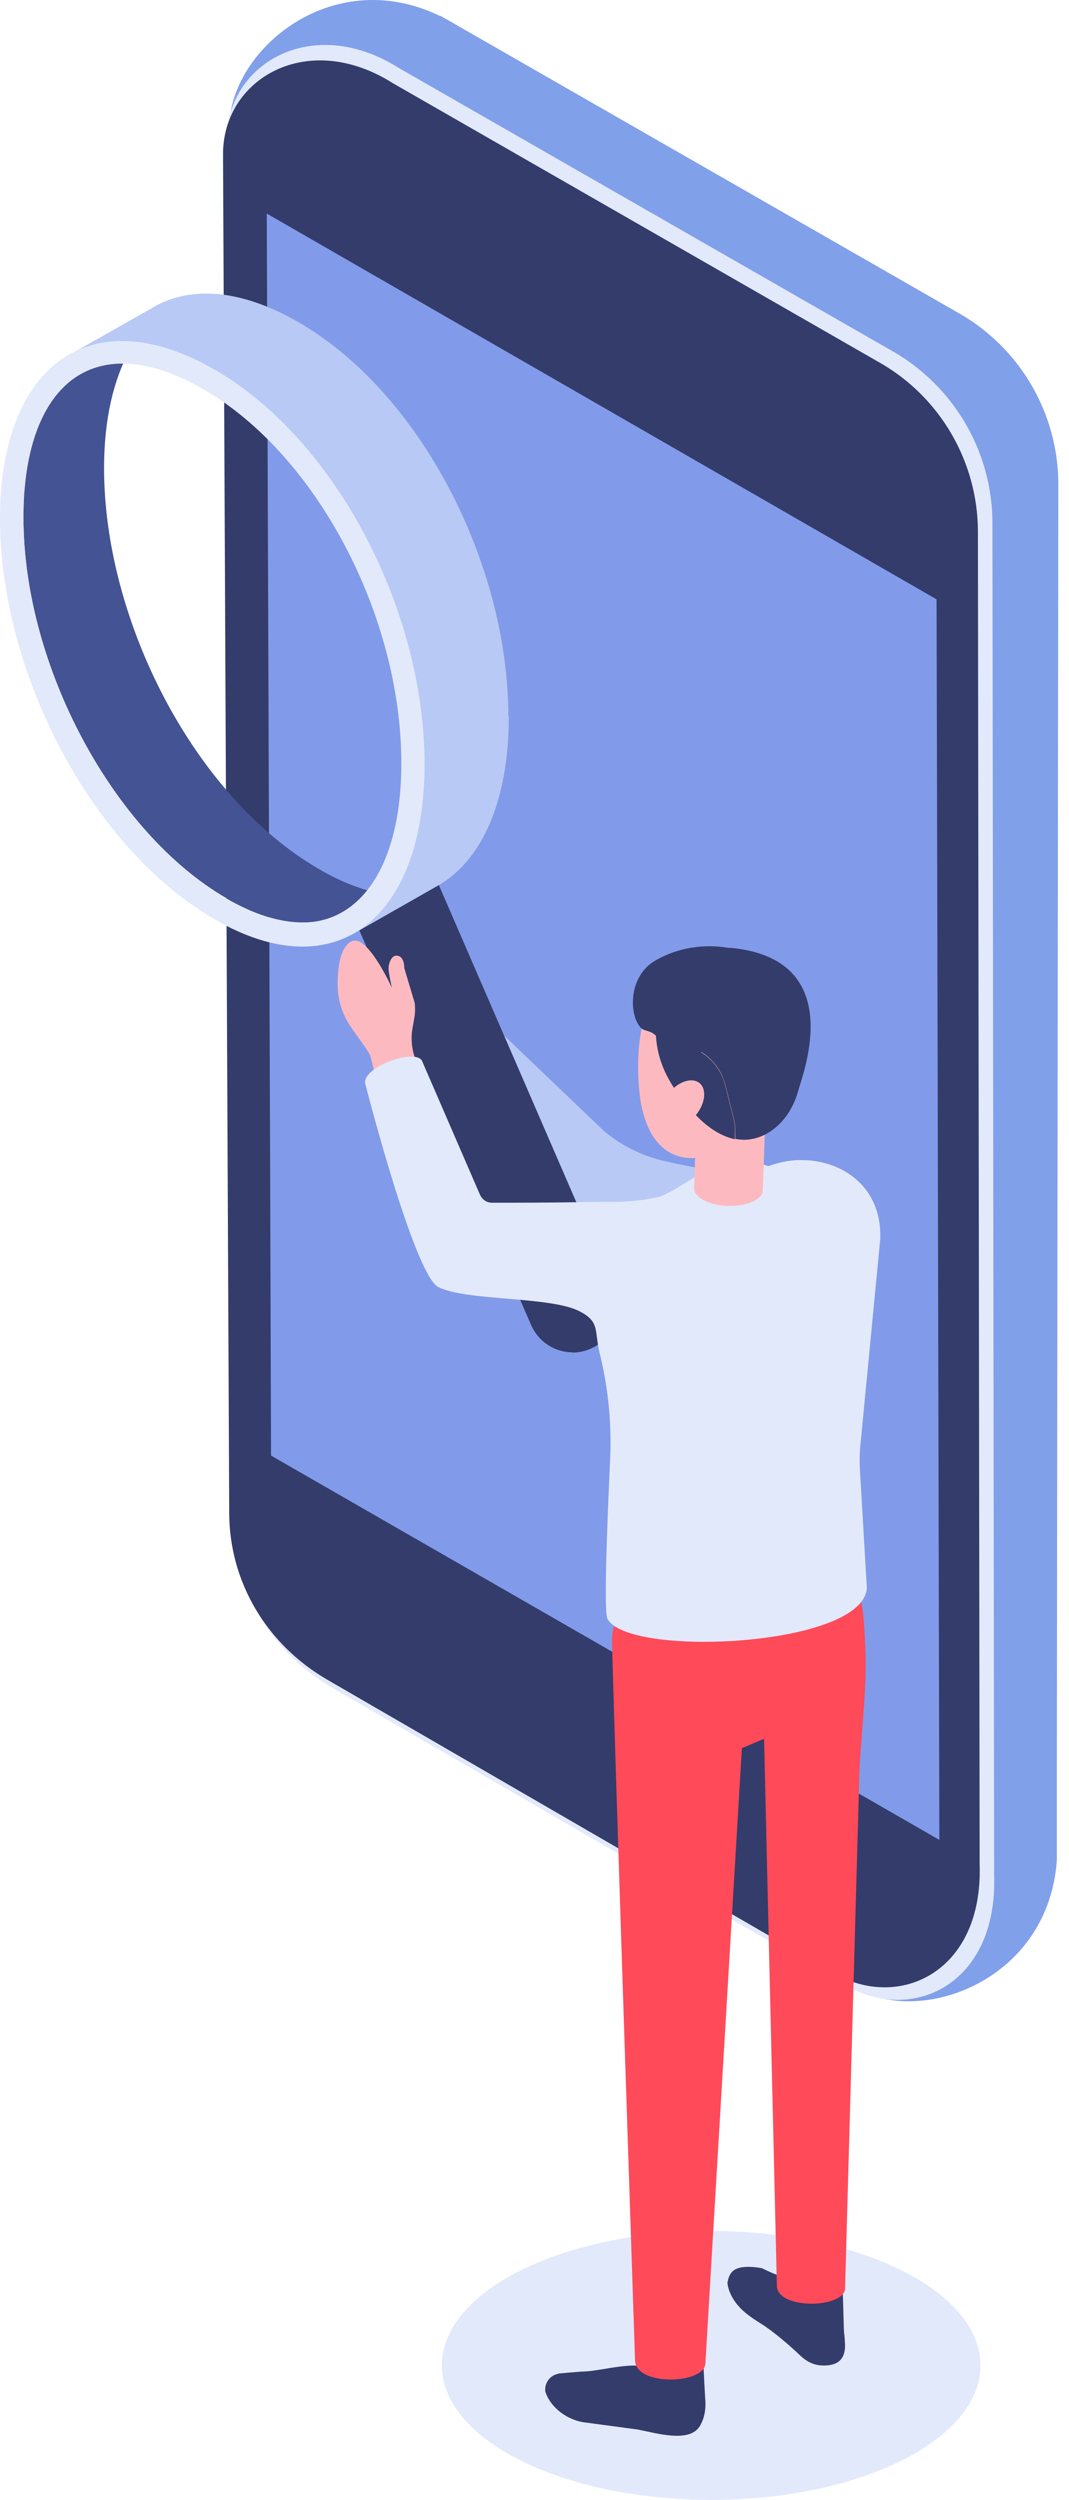 <svg width="80" height="187" viewBox="0 0 80 187" fill="none" xmlns="http://www.w3.org/2000/svg">
<path d="M32.938 1.169L71.781 23.441C76.345 26.047 79.185 30.923 79.201 36.184L79.09 132.944V139.164C78.483 147.637 70.041 151.155 64.934 149.156C64.886 149.156 64.855 149.156 64.855 149.14C64.743 149.092 64.615 149.012 64.519 148.964L29.714 123.511C25.182 120.873 22.357 115.997 22.341 110.72L17.921 49.773L17.171 9.787C16.931 3.983 24.703 -2.796 32.938 1.201V1.169Z" fill="#81A0EA"/>
<path d="M29.874 5.102L66.85 26.303C71.398 28.925 74.238 33.785 74.27 39.045L74.398 140.267C74.669 148.469 68.254 151.395 63.307 148.517L24.831 126.229C20.283 123.575 17.426 118.843 17.426 113.582L16.963 10.459C16.963 4.767 23.363 0.978 29.874 5.102Z" fill="#E2E9FB"/>
<path d="M29.426 6.238L65.875 27.15C70.36 29.724 73.152 34.521 73.184 39.701L73.312 139.467C73.583 147.557 67.248 150.435 62.38 147.589L24.447 125.621C19.963 122.999 17.154 118.347 17.154 113.151L16.691 11.514C16.691 5.902 22.995 2.161 29.426 6.238Z" fill="#343C6B"/>
<path d="M70.089 44.833L70.121 58.215L70.297 137.629L20.283 108.882L20.219 87.985L19.964 15.975L70.089 44.833Z" fill="#819BEA"/>
<g style="mix-blend-mode:multiply">
<path d="M53.22 187C42.089 187 33.065 182.498 33.065 176.944C33.065 171.389 42.089 166.887 53.22 166.887C64.352 166.887 73.376 171.389 73.376 176.944C73.376 182.498 64.352 187 53.22 187Z" fill="#E2E9FB"/>
</g>
<path d="M42.849 101.16C41.54 101.16 40.311 100.392 39.753 99.129L26.044 67.648L31.901 64.035L45.944 96.427C46.694 98.138 45.913 100.137 44.205 100.888C43.758 101.08 43.311 101.176 42.849 101.176V101.16Z" fill="#343C6B"/>
<path d="M38.045 53.611C38.045 42.211 31.502 29.405 22.358 24.113C18.209 21.715 14.586 21.395 11.825 22.786L5.282 26.495L10.756 26.607L15.895 28.414L21.72 33.402L26.364 40.197L30.05 48.191L31.055 58.359L29.667 64.451L26.268 69.951L32.699 66.29C36.05 64.435 38.077 59.926 38.077 53.595L38.045 53.611Z" fill="#B8C9F5"/>
<path d="M7.788 35.017C7.788 31.371 8.49 28.382 9.735 26.159C2.633 27.998 1.756 32.379 1.756 38.726C1.756 49.758 8.442 62.277 16.964 67.201C19.023 68.384 20.922 68.992 22.629 68.992C23.89 68.992 26.842 68.992 28.167 66.769C26.811 66.466 25.374 65.89 23.874 65.011C14.538 59.607 7.788 46.432 7.788 35.017Z" fill="#445393"/>
<path d="M31.773 57.176C31.773 68.576 25.23 74.076 16.086 68.784C6.75 63.38 4.3869e-05 50.205 4.3869e-05 38.79C4.3869e-05 27.374 6.75 22.274 16.086 27.662C25.215 32.954 31.773 45.745 31.773 57.16V57.176ZM30.034 57.096C30.034 46.032 23.666 33.993 15.225 29.117C13.022 27.838 10.979 27.198 9.144 27.198C8.586 27.198 8.059 27.262 7.548 27.39C3.894 28.286 1.755 32.379 1.755 38.742C1.755 49.774 8.442 62.292 16.964 67.217C19.023 68.4 20.922 69.007 22.629 69.007C23.89 69.007 25.007 68.656 25.98 68C28.534 66.274 30.034 62.436 30.034 57.112V57.096Z" fill="#E2E9FB"/>
<path d="M59.462 87.122L56.254 97.627C55.632 96.555 54.69 95.708 53.525 95.212C51.706 94.445 45.658 91.743 43.615 91.023L37.742 77.481L45.227 84.628C46.535 85.715 48.084 86.483 49.743 86.85C51.259 87.202 53.174 87.586 54.706 87.714C56.318 87.842 57.962 87.634 59.462 87.106V87.122Z" fill="#B8C9F5"/>
<path d="M25.263 73.756C25.263 72.429 25.438 70.798 26.348 70.398C27.529 69.903 29.332 73.9 29.332 73.9C29.332 73.9 29.093 72.861 29.077 72.461C29.077 72.013 29.316 71.486 29.651 71.486C30.066 71.486 30.242 71.853 30.258 72.429L31.04 75.035C31.072 75.403 31.072 75.77 31.008 76.138L30.88 76.858C30.736 77.641 30.8 78.472 31.087 79.224L32.045 81.766L28.741 83.205L27.72 78.984C27.465 78.472 26.858 77.689 26.332 76.922C25.662 75.994 25.279 74.891 25.279 73.74L25.263 73.756Z" fill="#FCBAC0"/>
<path d="M54.435 170.709C54.435 170.709 54.435 172.036 56.062 173.219C56.286 173.395 56.605 173.602 56.94 173.81C57.866 174.386 59.111 175.457 59.892 176.209C60.339 176.624 60.834 176.912 61.488 176.944C62.478 176.992 63.355 176.672 63.228 175.185C63.228 175.089 63.212 174.898 63.196 174.722L63.164 174.482C63.148 174.37 63.084 171.604 63.068 171.54C62.941 172.036 62.254 170.085 61.824 170.069C61.169 170.037 61.265 171.588 60.818 171.188C60.036 170.437 59.19 170.773 57.02 169.669L56.605 169.605C54.929 169.414 54.658 169.973 54.498 170.485C54.483 170.565 54.467 170.645 54.451 170.709H54.435Z" fill="#343C6B"/>
<path d="M41.763 177.551C41.763 177.551 43.295 177.407 43.79 177.392C44.986 177.344 47.62 176.592 48.434 177.168C49.359 177.807 51.434 178.351 51.466 176.608L52.647 176.992C52.663 177.36 52.774 179.518 52.79 179.662C52.822 180.301 52.694 180.957 52.359 181.5C51.577 182.748 49.136 182.012 47.747 181.74L43.582 181.181C42.066 180.877 41.077 179.806 40.805 178.878C40.742 178.255 41.156 177.679 41.779 177.567L41.763 177.551Z" fill="#343C6B"/>
<path d="M63.85 117.628L64.345 119.434C64.473 119.882 64.553 120.346 64.6 120.793C64.808 122.968 64.84 125.142 64.68 127.317L64.329 132.065L63.244 171.108C63.356 172.675 58.121 172.835 58.137 170.948L57.18 130.067L55.52 130.77L52.791 176.752C52.791 178.367 47.573 178.511 47.525 176.576C47.525 176.576 45.977 130.13 45.801 122.84C45.674 117.708 54.978 119.083 54.978 118.859L50.142 115.086L63.834 117.612L63.85 117.628Z" fill="#FF4A59"/>
<path d="M64.409 107.891L65.877 92.67C66.004 88.865 63.18 86.93 60.339 86.786C60.084 86.786 59.812 86.77 59.541 86.786C58.871 86.834 58.201 86.978 57.546 87.218C57.307 87.298 55.456 86.211 55.216 86.338L52.009 88.049L51.913 88.097C51.913 88.097 49.918 89.392 49.28 89.536C47.03 90.016 46.04 89.872 43.599 89.92C41.253 89.968 38.141 89.968 36.816 89.968C36.417 89.968 36.082 89.728 35.923 89.376L31.566 79.32C30.944 78.408 27.034 79.879 27.337 81.078C27.337 81.078 30.991 95.372 32.811 96.283C34.949 97.338 41.189 96.955 43.375 98.09C44.891 98.873 44.476 99.497 44.859 101.16L44.955 101.543C45.546 104.069 45.785 106.66 45.657 109.25C45.45 113.71 45.178 120.489 45.45 121.065C46.87 124.023 64.632 123.207 64.871 118.779L64.361 110.065C64.313 109.346 64.329 108.61 64.409 107.891Z" fill="#E2E9FB"/>
<path d="M47.988 82.645C48.834 86.866 51.642 87.266 54.275 85.987C57.212 84.564 58.999 81.127 59.175 78.6C59.446 74.763 57.02 72.253 53.844 72.029C46.599 71.534 47.7 81.191 47.988 82.645Z" fill="#FCBAC0"/>
<path d="M57.387 80.647L57.084 89.025C57.084 89.424 56.701 89.776 56.031 90C54.866 90.384 53.27 90.224 52.424 89.632C52.089 89.393 51.93 89.121 51.946 88.849L52.233 80.471L57.403 80.647H57.387Z" fill="#FCBAC0"/>
<path d="M54.052 77.385C53.127 78.585 51.77 79.224 50.461 79.16C50.047 79.16 49.632 78.105 49.105 77.497C48.754 77.098 48.227 77.129 48.02 76.938C47.078 76.106 46.935 73.069 49.041 71.853C51.1 70.67 53.19 70.654 54.627 70.926C54.834 70.974 53.493 71.614 53.669 71.742C55.313 73.005 55.488 75.531 54.084 77.385H54.052Z" fill="#343C6B"/>
<path d="M54.897 83.684L54.275 81.19C54.115 80.535 53.78 79.927 53.317 79.416C52.839 78.904 52.248 78.52 51.594 78.312L49.088 77.497C49.232 79.608 50.142 81.35 52.072 83.413C53.014 84.404 54.019 85.011 54.993 85.219V84.82C55.025 84.436 54.993 84.068 54.897 83.701V83.684Z" fill="#343C6B"/>
<path d="M54.609 70.91C51.577 70.638 49.072 73.132 49.072 76.825C49.072 77.049 49.072 77.273 49.104 77.481L51.609 78.296C52.279 78.504 52.87 78.888 53.333 79.4C53.795 79.895 54.115 80.503 54.29 81.174L54.913 83.668C55.008 84.036 55.04 84.42 55.024 84.788V85.187C56.875 85.603 59.014 84.212 59.732 81.606C60.115 80.231 63.45 71.693 54.609 70.894V70.91Z" fill="#343C6B"/>
<path d="M50.062 81.766C49.36 82.63 49.248 83.701 49.807 84.148C50.365 84.596 51.387 84.276 52.089 83.397C52.791 82.534 52.903 81.462 52.344 81.015C51.786 80.567 50.764 80.887 50.062 81.766Z" fill="#FCBAC0"/>
</svg>
